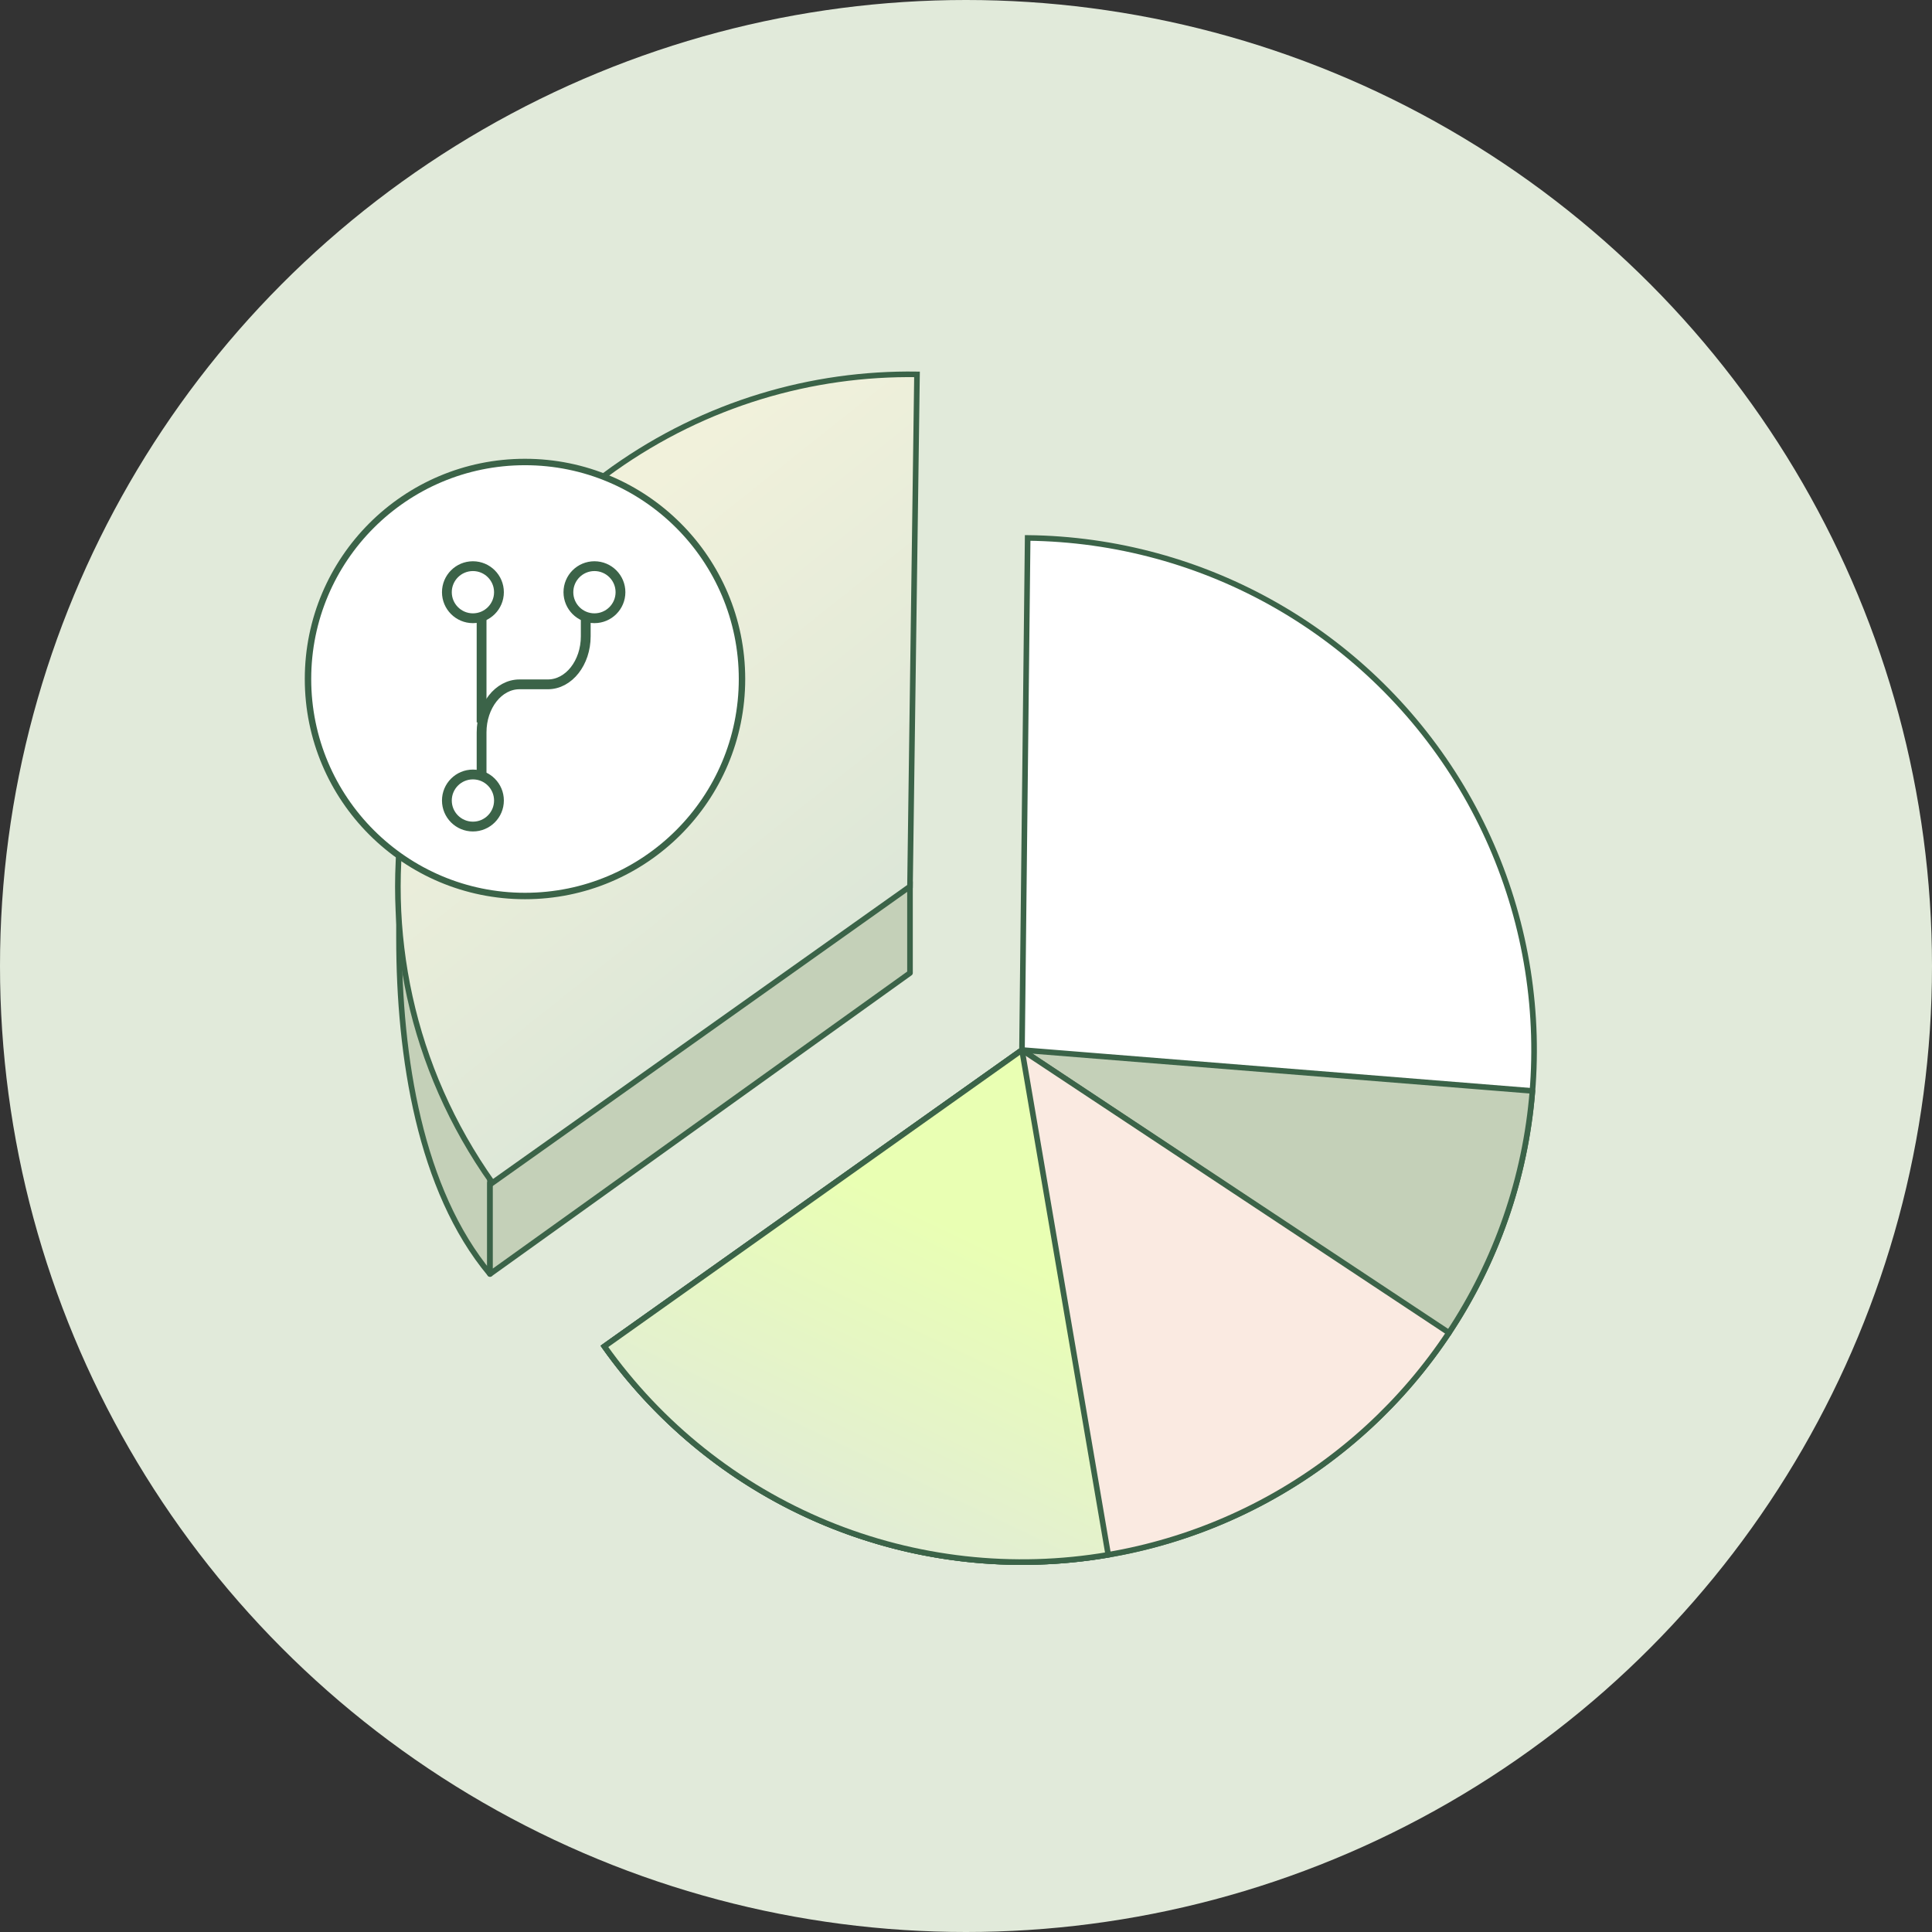 <svg width="138" height="138" viewBox="0 0 138 138" fill="none" xmlns="http://www.w3.org/2000/svg">
<rect x="0" y="0" width="138" height="138" fill="#333333" stroke="none"/>
<circle cx="69" cy="69" r="69" fill="#E1EADA"/>
<path d="M28.5 67V61L35 78V91C30 85 28.5 75.5 28.5 67Z" fill="#C4D0B8" stroke="#3B6348" stroke-width="0.4" stroke-linecap="round" stroke-linejoin="round"/>
<path d="M35 91V84.5L65 63V69.5L35 91Z" fill="#C4D0B8" stroke="#3B6348" stroke-width="0.4" stroke-linecap="round" stroke-linejoin="round"/>
<path d="M43.17 96.171C46.793 101.275 51.664 105.364 57.318 108.047C62.973 110.73 69.221 111.917 75.465 111.495C81.709 111.073 87.741 109.056 92.983 105.637C98.225 102.218 102.502 97.511 105.405 91.966C108.308 86.421 109.739 80.225 109.563 73.969C109.387 67.713 107.608 61.607 104.397 56.234C101.186 50.862 96.651 46.404 91.225 43.285C85.798 40.167 79.662 38.493 73.404 38.424L72.999 75L43.17 96.171Z" fill="white" stroke="#3B6348" stroke-width="0.4"/>
<path d="M103.463 95.246C106.9 90.075 108.964 84.113 109.46 77.923L72.999 75L103.463 95.246Z" fill="#C4D0B8" stroke="#3B6348" stroke-width="0.4" stroke-linejoin="round"/>
<path d="M43.17 96.171C46.608 101.016 51.175 104.95 56.475 107.634C61.775 110.317 67.649 111.67 73.59 111.574C79.529 111.478 85.357 109.936 90.567 107.083C95.778 104.23 100.216 100.15 103.496 95.197L88.247 85.098L72.999 75L43.17 96.171Z" fill="#FAEAE1" stroke="#3B6348" stroke-width="0.4" stroke-linejoin="round"/>
<path d="M43.17 96.171C47.158 101.79 52.652 106.168 59.02 108.802C65.387 111.435 72.368 112.216 79.16 111.056L72.999 75L43.17 96.171Z" fill="url(#paint0_linear_1918_1001)" stroke="#3B6348" stroke-width="0.4"/>
<path d="M35.171 84.489C23.479 68.015 27.355 45.182 43.829 33.489C50.41 28.819 58.005 26.632 65.5 26.741L65 63.318L35.171 84.489Z" fill="url(#paint1_linear_1918_1001)" stroke="#3B6348" stroke-width="0.4"/>
<path fill-rule="evenodd" clip-rule="evenodd" d="M53 48.5C53 57.061 46.06 64 37.5 64C28.939 64 22 57.061 22 48.5C22 39.939 28.939 33 37.5 33C46.06 33 53 39.939 53 48.5Z" fill="white" stroke="#3B6348" stroke-width="0.459"/>
<path fill-rule="evenodd" clip-rule="evenodd" d="M34.399 44.16V51.6V44.16Z" fill="white"/>
<path d="M34.399 44.16V51.6" stroke="#3B6348" stroke-width="0.7"/>
<path fill-rule="evenodd" clip-rule="evenodd" d="M35.64 42.3C35.64 43.327 34.807 44.16 33.78 44.16C32.753 44.16 31.92 43.327 31.92 42.3C31.92 41.273 32.753 40.44 33.78 40.44C34.807 40.44 35.64 41.273 35.64 42.3Z" fill="white" stroke="#3B6348" stroke-width="0.7"/>
<path fill-rule="evenodd" clip-rule="evenodd" d="M44.32 42.3C44.32 43.327 43.487 44.16 42.46 44.16C41.432 44.16 40.6 43.327 40.6 42.3C40.6 41.273 41.432 40.44 42.46 40.44C43.487 40.44 44.32 41.273 44.32 42.3Z" fill="white" stroke="#3B6348" stroke-width="0.7"/>
<path fill-rule="evenodd" clip-rule="evenodd" d="M35.64 57.18C35.64 58.207 34.807 59.04 33.78 59.04C32.753 59.04 31.92 58.207 31.92 57.18C31.92 56.153 32.753 55.32 33.78 55.32C34.807 55.32 35.64 56.153 35.64 57.18Z" fill="white" stroke="#3B6348" stroke-width="0.7"/>
<path d="M41.839 44.16V45.448C41.839 47.344 40.628 48.882 39.134 48.882H37.105C35.611 48.882 34.399 50.419 34.399 52.315V55.32" stroke="#3B6348" stroke-width="0.7"/>
<defs>
<linearGradient id="paint0_linear_1918_1001" x1="67" y1="87" x2="56" y2="110" gradientUnits="userSpaceOnUse">
<stop stop-color="#E9FFB3"/>
<stop offset="1" stop-color="#E1EADA"/>
</linearGradient>
<linearGradient id="paint1_linear_1918_1001" x1="67" y1="69" x2="42.191" y2="37.811" gradientUnits="userSpaceOnUse">
<stop stop-color="#D9E5D7"/>
<stop offset="1" stop-color="#F1F1DB"/>
</linearGradient>
</defs>
</svg>
